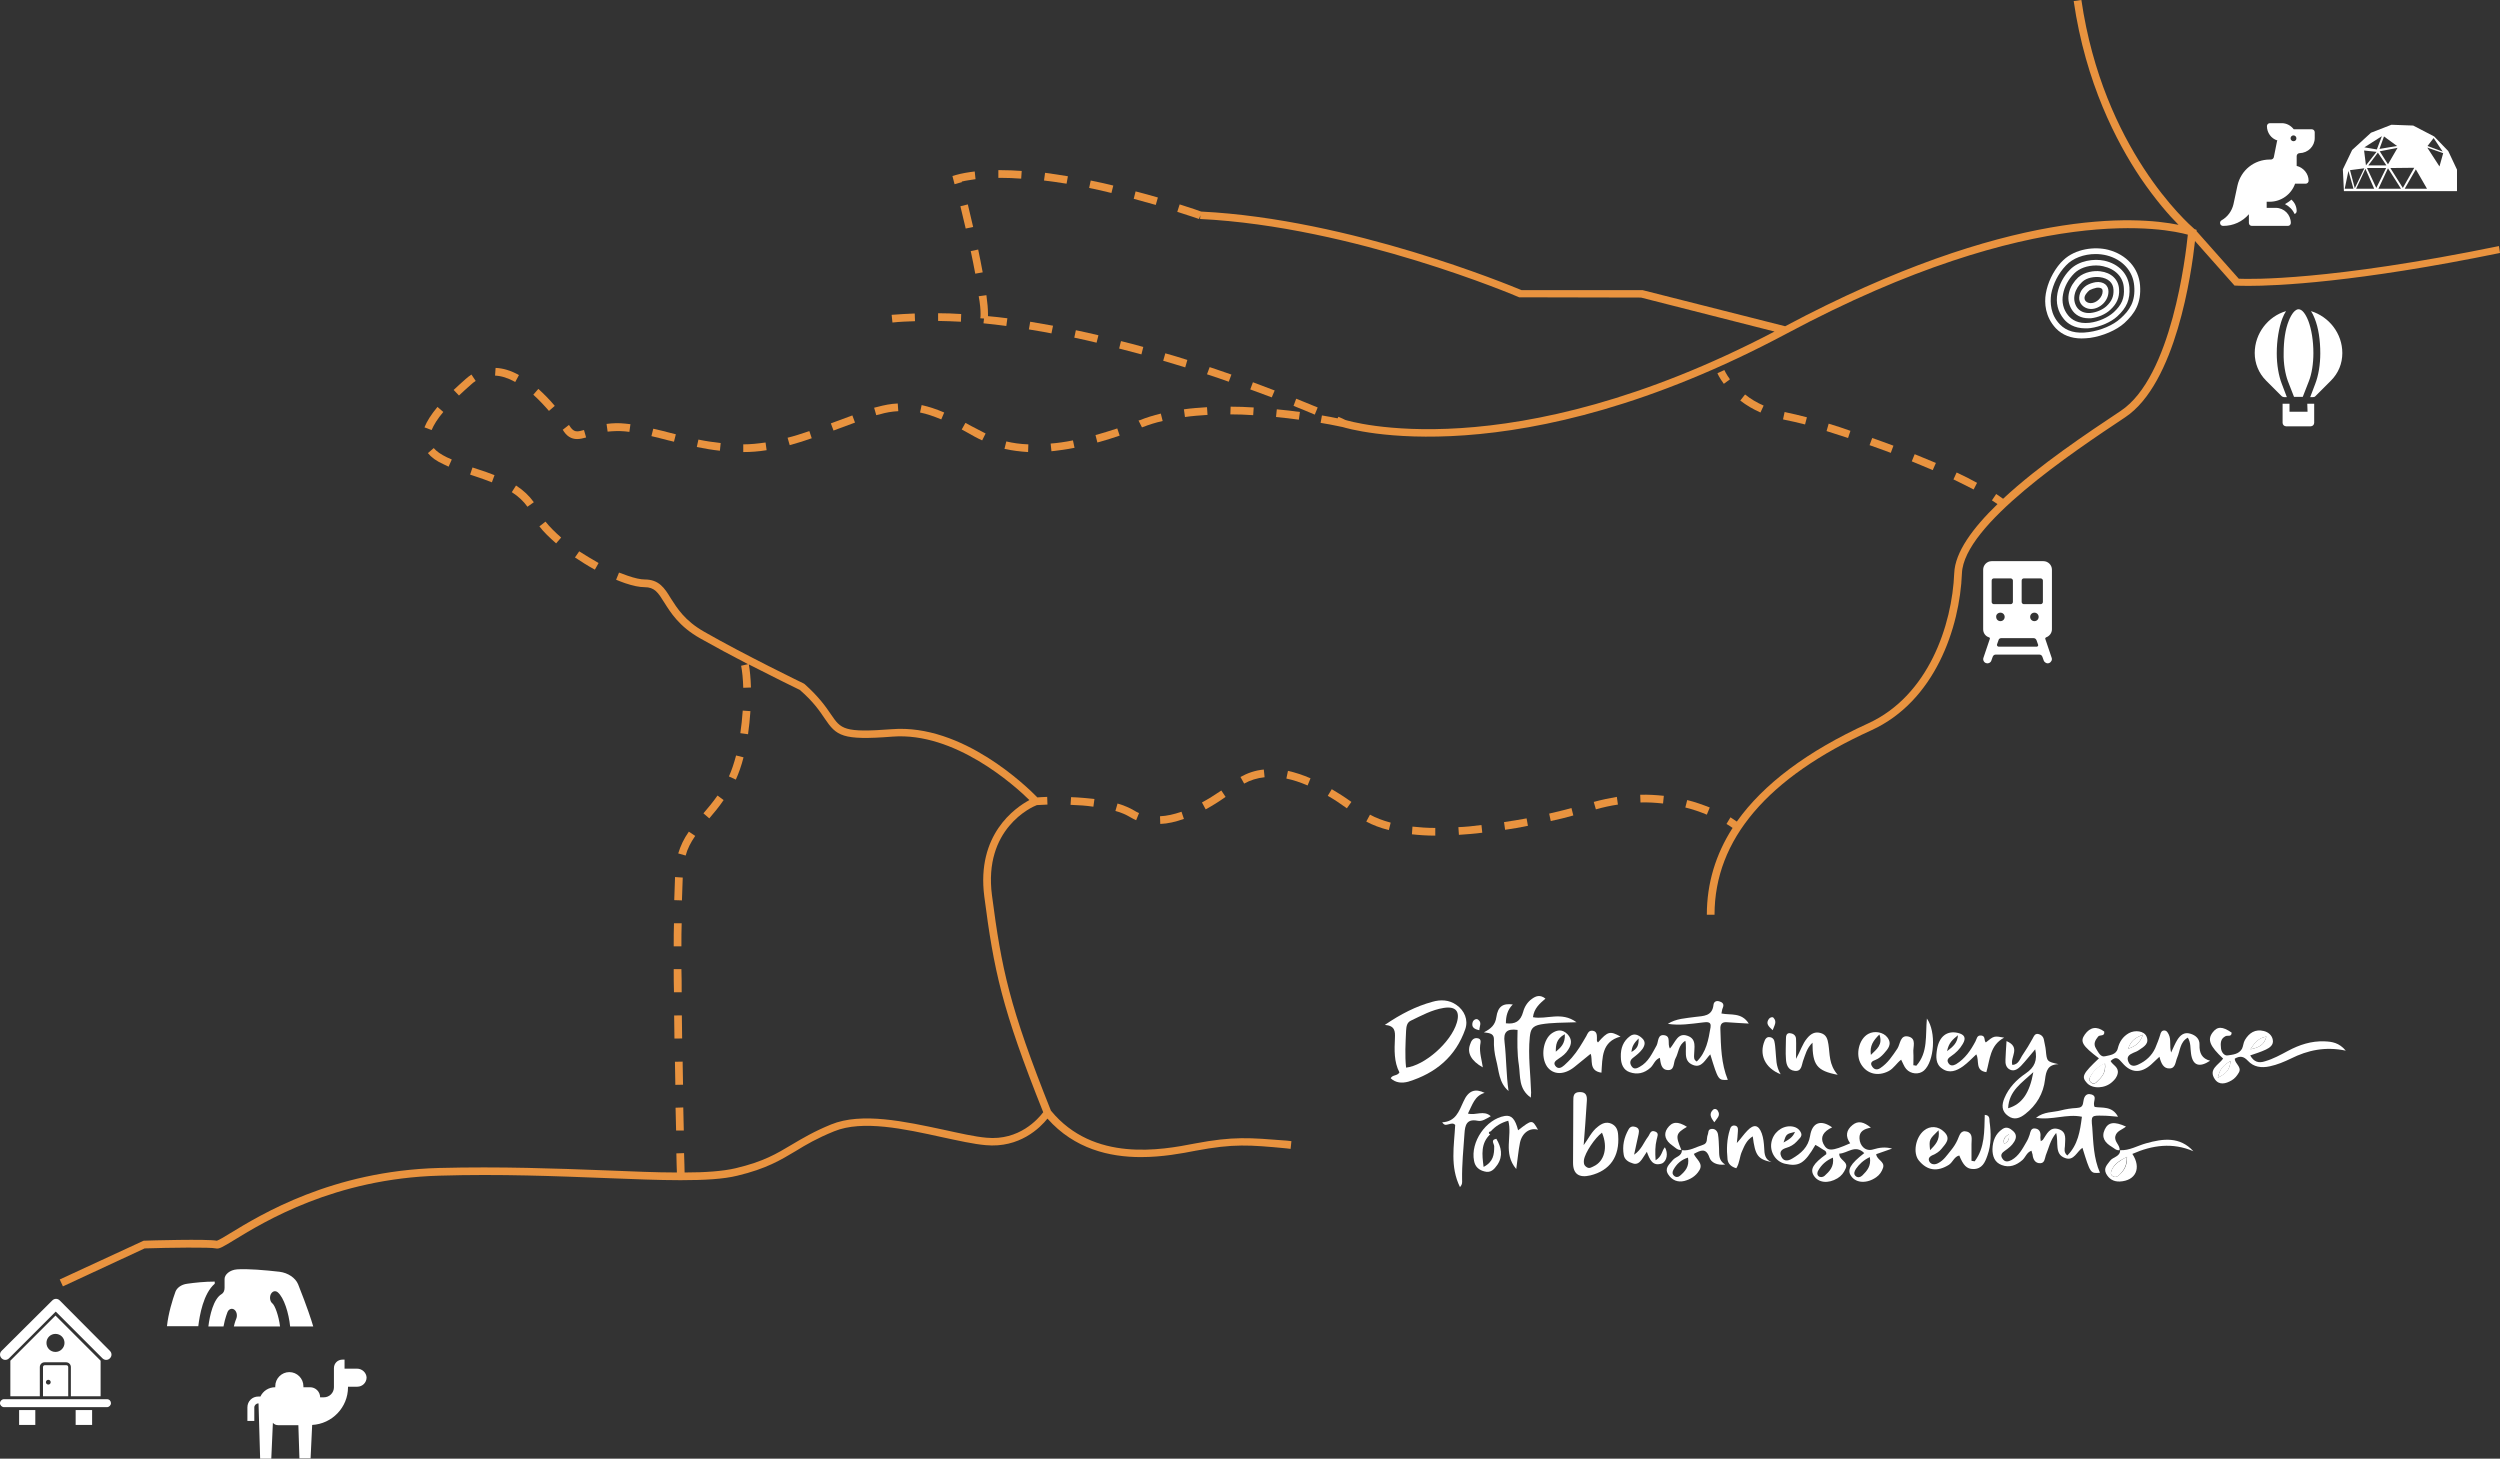 <?xml version="1.0" encoding="utf-8"?>
<!-- Generator: Adobe Illustrator 25.0.0, SVG Export Plug-In . SVG Version: 6.00 Build 0)  -->
<svg version="1.1" id="Calque_1" xmlns="http://www.w3.org/2000/svg" xmlns:xlink="http://www.w3.org/1999/xlink" x="0px" y="0px"
	 viewBox="0 0 941.8 549.5" style="enable-background:new 0 0 941.8 549.5;" xml:space="preserve">
<rect x="0" y="0" width="941.8" height="549.5" fill="#333333" stroke="none"/>
<style type="text/css">
	.st0{fill:#E9933F;}
	.st1{fill:#FFFFFF;}
	.st2{fill:none;}
</style>
<g id="map">
	<g>
		<path class="st0" d="M396.7,122.7c-2.9-0.5-5.7-1-8.6-1.5l-0.5,2.9c2.8,0.5,5.7,0.9,8.5,1.5L396.7,122.7z"/>
		<path class="st0" d="M344.7,121l-0.1-2.9c-3,0.1-5.9,0.3-8.7,0.5l0.3,2.9C338.9,121.2,341.8,121.1,344.7,121z"/>
		<path class="st0" d="M413.8,126.3c-2.8-0.7-5.7-1.3-8.5-1.9l-0.6,2.8c2.8,0.6,5.6,1.2,8.4,1.9L413.8,126.3z"/>
		<path class="st0" d="M362.1,118.3c-2.9-0.2-5.8-0.3-8.7-0.3v2.9c2.8,0,5.7,0.2,8.6,0.3L362.1,118.3z"/>
		<path class="st0" d="M447.3,135.6c-2.7-0.9-5.5-1.7-8.3-2.5l-0.8,2.8c2.8,0.8,5.6,1.7,8.3,2.5L447.3,135.6z"/>
		<path class="st0" d="M480.2,147.1c-2.6-1-5.3-2-8.2-3.1l-1,2.7c2.8,1,5.6,2.1,8.1,3L480.2,147.1z"/>
		<path class="st0" d="M454.7,141c2.8,0.9,5.6,1.9,8.2,2.8l1-2.7c-2.7-0.9-5.4-1.9-8.2-2.8L454.7,141z"/>
		<path class="st0" d="M487.3,152.9c3,1.2,5.7,2.3,8,3.3l1.1-2.7c-2.4-1-5.1-2.1-8.1-3.3L487.3,152.9z"/>
		<path class="st0" d="M430.7,130.7c-2.8-0.8-5.6-1.5-8.4-2.2l-0.7,2.8c2.8,0.7,5.6,1.5,8.4,2.2L430.7,130.7z"/>
		<path class="st0" d="M362.4,68.6l-0.1-0.2c1.6-0.4,3.4-0.6,5.2-0.9l-0.3-2.9c-2.5,0.3-4.9,0.7-7,1.3l-1.4,0.4l0.8,3.1L362.4,68.6z
			"/>
		<path class="st0" d="M367.4,103.1l2.8-0.5c-0.5-2.8-1.1-5.7-1.7-8.6l-2.8,0.6C366.3,97.5,366.9,100.3,367.4,103.1z"/>
		<path class="st0" d="M369.4,118.3c0,0.6,0,1.1-0.1,1.6l1.4,0.1l-0.2,1.8c2.9,0.3,5.7,0.6,8.6,1l0.4-2.9c-2.4-0.3-4.9-0.6-7.3-0.8
			c0-0.3,0-0.5,0-0.8c0-1.8-0.2-4.2-0.6-7.1l-2.9,0.4C369.2,114.3,369.4,116.6,369.4,118.3z"/>
		<path class="st0" d="M366.6,85.5c-0.7-3-1.4-5.9-2-8.5l-2.8,0.7c0.6,2.5,1.3,5.4,2,8.4L366.6,85.5z"/>
		<path class="st0" d="M419.4,69.9c-2.8-0.7-5.6-1.3-8.5-1.9l-0.6,2.8c2.9,0.6,5.7,1.2,8.4,1.9L419.4,69.9z"/>
		<path class="st0" d="M436.2,74.4c-2.6-0.8-5.4-1.5-8.4-2.3l-0.7,2.8c3,0.8,5.8,1.6,8.3,2.3L436.2,74.4z"/>
		<path class="st0" d="M402.3,66.4c-2.9-0.5-5.8-0.9-8.6-1.3l-0.4,2.9c2.8,0.3,5.7,0.8,8.5,1.2L402.3,66.4z"/>
		<path class="st0" d="M377.1,67c2.4,0,5,0.1,7.6,0.3l0.2-2.9c-2.7-0.2-5.3-0.3-7.8-0.3h-1V67H377.1z"/>
		<path class="st0" d="M253.8,356.5h2.9c0-3,0-5.9,0.1-8.7h-2.9C253.8,350.5,253.8,353.4,253.8,356.5z"/>
		<polygon class="st0" points="257.6,425.9 257.4,417.2 254.5,417.3 254.7,425.9 		"/>
		<path class="st0" d="M254,339.1l2.9,0.1c0.1-3.3,0.2-6.2,0.3-8.6l-2.9-0.2C254.2,332.8,254.1,335.8,254,339.1z"/>
		<path class="st0" d="M261.9,314.9l-2.4-1.6c-1.9,2.7-3.1,5.3-4,8.2l2.8,0.8C259,319.7,260.2,317.4,261.9,314.9z"/>
		
			<rect x="254" y="382.5" transform="matrix(1 -1.270025e-02 1.270025e-02 1 -4.892 3.275)" class="st0" width="2.9" height="8.7"/>
		
			<rect x="254.3" y="399.9" transform="matrix(1 -1.719918e-02 1.719918e-02 1 -6.916 4.459)" class="st0" width="2.9" height="8.7"/>
		<path class="st0" d="M253.8,365.1c0,2.8,0,5.8,0.1,8.7h2.9c0-2.9,0-5.8-0.1-8.7H253.8z"/>
		<path class="st0" d="M270.3,299.7c-1.8,2.6-3.7,4.8-5.3,6.7l2.2,1.9c1.6-1.9,3.6-4.2,5.4-6.9L270.3,299.7z"/>
		<path class="st0" d="M282.7,267.9l-2.9-0.2c-0.2,2.9-0.5,5.8-0.9,8.5l2.9,0.4C282.2,273.8,282.5,270.9,282.7,267.9z"/>
		<path class="st0" d="M274.6,292.5l2.6,1.2c1.1-2.4,2.1-5.2,2.9-8.4l-2.8-0.7C276.5,287.6,275.6,290.3,274.6,292.5z"/>
		<path class="st0" d="M315.6,161.6c2.2-0.8,4.3-1.6,6.5-2.4l-1-2.7c-2.2,0.8-4.4,1.6-6.5,2.4l-1.6,0.6l1,2.7L315.6,161.6z"/>
		<path class="st0" d="M331.4,156.1c2.3-0.7,4.7-1.1,7-1.2l-0.2-2.9c-2.6,0.1-5.1,0.6-7.7,1.3l-1.2,0.3l0.8,2.8L331.4,156.1z"/>
		<path class="st0" d="M271.5,166.9c-2.7-0.3-5.5-0.7-8.4-1.3l-0.6,2.8c3,0.6,5.9,1.1,8.7,1.4L271.5,166.9z"/>
		<path class="st0" d="M253.9,166.4l0.7-2.8l-2-0.5c-2.2-0.6-4.3-1.1-6.5-1.6l-0.7,2.8c2.1,0.5,4.2,1,6.4,1.6L253.9,166.4z"/>
		<path class="st0" d="M280,170.3c2.9,0,5.7-0.2,8.8-0.7l-0.4-2.9c-2.9,0.4-5.6,0.7-8.4,0.7l0,0V170.3L280,170.3z"/>
		<path class="st0" d="M355.7,155.4c-3-1.3-5.8-2.2-8.5-2.8l-0.6,2.8c2.5,0.5,5.1,1.4,8,2.6L355.7,155.4z"/>
		<path class="st0" d="M396.1,170c2.8-0.3,5.7-0.7,8.7-1.3l-0.6-2.8c-2.9,0.6-5.8,1-8.4,1.2L396.1,170z"/>
		<path class="st0" d="M446.4,157.1c2.7-0.4,5.6-0.6,8.5-0.8l-0.2-2.9c-3,0.2-6,0.4-8.7,0.8L446.4,157.1z"/>
		<path class="st0" d="M370,165.9l1.3-2.6c-1.7-0.9-3.5-1.8-5.4-2.8l-2.2-1.2l-1.4,2.5l2.2,1.2C366.4,164.1,368.2,165.1,370,165.9z"
			/>
		<path class="st0" d="M463.5,156.1c2.8,0,5.7,0.1,8.6,0.3l0.2-2.9c-3-0.2-5.9-0.3-8.7-0.3L463.5,156.1z"/>
		<path class="st0" d="M428.9,158.4l1.3,2.6l0.3-0.1c2.3-0.9,4.8-1.7,7.5-2.3l-0.7-2.8c-2.8,0.7-5.5,1.5-7.9,2.5L428.9,158.4z"/>
		<path class="st0" d="M378.4,169.1c2.7,0.6,5.7,1,8.9,1.2l0.1-2.9c-3-0.1-5.8-0.5-8.3-1.1L378.4,169.1z"/>
		<path class="st0" d="M235.4,162.5c0.6,0.1,1.2,0.1,1.7,0.2l0.4-2.9c-0.6-0.1-1.2-0.1-1.8-0.2c-2.6-0.3-4.9-0.2-7.2,0.1l0.4,2.9
			C231,162.4,233.1,162.3,235.4,162.5z"/>
		<path class="st0" d="M413.4,166.7c2.7-0.7,5.5-1.6,8.4-2.6l-0.9-2.7c-2.8,0.9-5.6,1.8-8.2,2.5L413.4,166.7z"/>
		<path class="st0" d="M305.8,165.1l-0.9-2.7c-3,1-5.7,1.9-8.2,2.5l0.8,2.8C300,167,302.7,166.2,305.8,165.1z"/>
		<path class="st0" d="M163.4,168.8l-2.2,1.9c1.3,1.6,3.2,3,5.9,4.2c0.6,0.3,1.3,0.6,1.9,0.9l1.2-2.7c-0.6-0.3-1.2-0.5-1.8-0.8
			C166.1,171.2,164.4,170,163.4,168.8z"/>
		<path class="st0" d="M217.4,165.4c1.2,0,2.3-0.3,3.4-0.6L220,162c-1.2,0.3-1.9,0.5-2.5,0.5c-0.8,0-1.8-0.2-3-2.2l-0.2-0.2
			l-2.3,1.8C213.4,164.3,215.2,165.4,217.4,165.4z"/>
		<path class="st0" d="M177.1,178.8l2.1,0.7c2.1,0.7,4.1,1.4,6.1,2.2l1-2.7c-2-0.8-4-1.5-6.2-2.2l-2.1-0.7L177.1,178.8z"/>
		<path class="st0" d="M489.7,155.2c-2.7-0.4-5.6-0.7-8.7-1l-0.3,2.9c3,0.3,5.9,0.6,8.6,1L489.7,155.2z"/>
		<path class="st0" d="M167,155.2l-2.2-1.9c-2.4,2.9-4,5.4-4.9,7.7l2.7,1C163.4,160.1,164.8,157.8,167,155.2z"/>
		<path class="st0" d="M177.3,145c0.6-0.6,1.3-1.1,1.9-1.5l-1.6-2.4c-0.8,0.5-1.5,1.1-2.2,1.7c-1.6,1.4-3.1,2.8-4.5,4.1l2,2.1
			C174.3,147.7,175.7,146.4,177.3,145z"/>
		<path class="st0" d="M216.6,210c2.4,1.6,4.9,3.2,7.5,4.6l1.4-2.5c-2.5-1.4-4.9-2.9-7.3-4.4L216.6,210z"/>
		<path class="st0" d="M205.5,196.5l-2.3,1.8c1.6,2.1,3.8,4.2,6.3,6.4l1.9-2.2C209,200.4,207,198.4,205.5,196.5z"/>
		<path class="st0" d="M192.8,185.4c2.5,1.6,4.4,3.4,5.9,5.5l2.4-1.7c-1.7-2.4-3.9-4.5-6.7-6.3L192.8,185.4z"/>
		<path class="st0" d="M206.8,154.8l2.2-1.9c-2-2.4-4.1-4.5-6.2-6.4l-1.9,2.2C202.9,150.5,204.8,152.5,206.8,154.8z"/>
		<path class="st0" d="M195.5,141.3c-3-1.7-6-2.6-8.8-2.7l-0.2,2.9c2.4,0.1,4.9,0.9,7.6,2.4L195.5,141.3z"/>
		<path class="st0" d="M664.4,152.8c-2.5-1.1-4.9-2.5-7-4.2l-1.8,2.3c2.3,1.8,4.9,3.3,7.6,4.5L664.4,152.8z"/>
		<path class="st0" d="M744.8,181.9c-2.3-1.3-4.9-2.6-7.7-3.9l-1.2,2.6c2.7,1.3,5.3,2.6,7.6,3.8L744.8,181.9z"/>
		<path class="st0" d="M705.3,165l-1,2.7c2.6,0.9,5.3,1.9,8,2.9l1-2.7C710.6,166.9,707.9,165.9,705.3,165z"/>
		<path class="st0" d="M688.9,159.6l-0.8,2.8c2.6,0.8,5.3,1.7,8.1,2.6l0.9-2.7C694.3,161.3,691.6,160.4,688.9,159.6z"/>
		<path class="st0" d="M721.3,171.1l-1.1,2.7c2.7,1.1,5.3,2.2,7.9,3.3l1.2-2.7C726.7,173.3,724,172.2,721.3,171.1z"/>
		<path class="st0" d="M680.7,157.2c-2.9-0.8-5.4-1.3-7.6-1.8l-0.8-0.2l-0.6,2.8l0.9,0.2c2.1,0.4,4.6,1,7.4,1.7L680.7,157.2z"/>
		<path class="st0" d="M649.6,139.4l-2.6,1.2c0,0.1,0.7,1.7,2.4,4l2.3-1.7C650.2,140.8,649.6,139.4,649.6,139.4z"/>
		<path class="st0" d="M450,430.8c-12.3,2.4-38,7.2-54.1-12.4c-15.7-39.3-18.6-53.5-22.2-81.1c-3.3-25.1,15-33.3,16.9-34
			c0.5,0,1.9-0.1,4-0.2l-0.1-2.9c-1.7,0.1-3,0.1-3.7,0.2c-3.8-3.9-28.2-27.8-54.8-25.7c-18.2,1.4-19.2-0.1-22.9-5.5
			c-1.9-2.8-4.5-6.6-10-11.5l-0.3-0.2c-0.2-0.1-22.5-10.9-37.5-19.5c-7.4-4.2-10.2-8.9-12.6-12.6c-2.3-3.8-4.4-7.1-9.8-7.1
			c-1.6,0-3.8-0.5-6.4-1.4l0,0c-1-0.4-2.1-0.8-3.3-1.2l-1.1,2.7c1.2,0.5,2.3,0.9,3.4,1.3l0.5-1.4l-0.5,1.4c3,1,5.4,1.5,7.3,1.5
			c3.8,0,5.1,2,7.4,5.7c2.4,3.8,5.6,9.1,13.6,13.6c5.5,3.1,12,6.6,18,9.7l-2.6,0.6c0.4,2,0.7,4.9,0.8,8.3l2.9-0.1
			c-0.1-3.5-0.4-6.5-0.8-8.7c9.6,4.9,17.9,9,19.2,9.6c5.2,4.5,7.5,8,9.4,10.8c4.4,6.5,6.5,8.3,25.5,6.8
			c23.5-1.8,45.9,18.3,51.6,23.9c-5.4,2.9-20,13-17,36.3c3.6,27.7,6.5,42,22.2,81.3c-1.8,2.4-9,10.8-21.4,9.6
			c-4.5-0.4-10.1-1.7-16.1-3c-14.5-3.1-30.9-6.7-42.4-2c-6.6,2.7-10.9,5.3-14.8,7.6c-5.7,3.4-10.6,6.4-21.2,8.9
			c-4.7,1.1-11.3,1.6-19.2,1.6c0-1.4-0.1-3.9-0.2-7.3l-2.9,0.1c0.1,3.5,0.1,5.7,0.2,7.2c-7.8,0-16.8-0.4-26.8-0.8
			c-18.6-0.7-39.6-1.5-62.9-0.9c-40.2,1.1-67.1,17.6-78.6,24.6c-2.1,1.3-4.3,2.6-5,2.8c-3.7-0.7-25.2-0.1-27.6,0L22.5,482l1.2,2.6
			l30.8-14.3c9.5-0.3,24.8-0.5,26.8,0c1.2,0.3,2.4-0.4,7-3.2c11.3-6.9,37.8-23.1,77.2-24.2c23.1-0.7,44.1,0.2,62.7,0.9
			c10.5,0.4,19.9,0.8,28,0.8c0.1,0,0.2,0,0.3,0l0,0c8.8,0,16.1-0.4,21.3-1.7c10.9-2.6,16.3-5.9,22-9.3c3.9-2.4,8-4.8,14.4-7.4
			c10.7-4.4,26.6-0.9,40.7,2.2c6.1,1.3,11.8,2.6,16.4,3c12.8,1.2,20.6-6.6,23.3-10c10.2,11.5,23.5,14.5,35.2,14.5
			c8.1,0,15.5-1.4,20.6-2.4c14.4-2.7,20.2-2.2,34.1-0.9l1.7,0.2l0.3-2.9l-1.7-0.2C470.6,428.6,464.8,428,450,430.8z"/>
		<path class="st0" d="M454.2,304.9c2.4-1.3,5-2.9,7.5-4.7l-1.6-2.4c-2.5,1.7-4.9,3.2-7.3,4.5L454.2,304.9z"/>
		<path class="st0" d="M468.7,295.2c2.3-1.3,4.9-2.1,7.7-2.4l-0.3-2.9c-3.2,0.3-6.1,1.3-8.8,2.8L468.7,295.2z"/>
		<path class="st0" d="M484.6,293.3c2.5,0.5,5.2,1.4,8,2.6l1.1-2.7c-3-1.3-5.8-2.2-8.5-2.8L484.6,293.3z"/>
		<path class="st0" d="M421,302.7l-0.8,2.8c2.2,0.6,4,1.4,5.5,2.3c0.8,0.5,1.5,0.8,2.3,1.2l1.1-2.7c-0.7-0.3-1.3-0.6-1.9-1
			C425.5,304.3,423.4,303.4,421,302.7z"/>
		<path class="st0" d="M437.1,310.4c2.8-0.1,5.8-0.8,8.9-1.9l-0.9-2.7c-2.9,1-5.6,1.6-8.1,1.7L437.1,310.4z"/>
		<path class="st0" d="M500.2,299.8c2.3,1.3,4.7,2.9,7.2,4.7l1.7-2.4c-2.5-1.8-5-3.4-7.4-4.8L500.2,299.8z"/>
		<path class="st0" d="M549.4,311.6l0.2,2.9c2.8-0.2,5.8-0.4,8.8-0.8l-0.3-2.9C555.1,311.2,552.2,311.5,549.4,311.6z"/>
		<path class="st0" d="M583.6,306.5l0.6,2.8c2.9-0.6,5.7-1.3,8.5-2.1l-0.7-2.8C589.3,305.2,586.4,305.8,583.6,306.5z"/>
		<path class="st0" d="M531.9,314.3c2.7,0.3,5.7,0.5,8.8,0.5v-2.9c-3,0-5.9-0.2-8.6-0.5L531.9,314.3z"/>
		<path class="st0" d="M403.3,303.2c3.1,0.1,5.9,0.3,8.6,0.7l0.4-2.9c-2.7-0.3-5.7-0.6-8.8-0.7L403.3,303.2z"/>
		<path class="st0" d="M514.7,309.5c2.4,1.3,5.3,2.4,8.5,3.2l0.7-2.8c-3-0.8-5.6-1.8-7.8-3L514.7,309.5z"/>
		<path class="st0" d="M566.6,309.7l0.4,2.9c2.9-0.4,5.7-0.9,8.6-1.5l-0.5-2.8C572.3,308.8,569.4,309.3,566.6,309.7z"/>
		<path class="st0" d="M635.6,301.4l-0.7,2.8c2.8,0.7,5.5,1.6,8.1,2.7l1.1-2.7C641.3,303.1,638.5,302.1,635.6,301.4z"/>
		<path class="st0" d="M618,302.3c2.9-0.1,5.7,0.1,8.5,0.4l0.3-2.9c-2.9-0.3-5.9-0.5-8.9-0.4L618,302.3z"/>
		<path class="st0" d="M600.4,302.1l0.8,2.8c2.8-0.8,5.6-1.4,8.3-1.8l-0.4-2.9C606.2,300.7,603.3,301.3,600.4,302.1z"/>
		<path class="st0" d="M941.4,92.7c-63.8,13.1-93.6,12.5-98,12.3l-15.9-17.9v-0.5l-0.8-0.3C824.2,84.1,792.3,56,784.1,0l-2.9,0.4
			c4.5,30.9,16.2,53.2,25.1,66.5c5.7,8.4,10.9,14.3,14.4,17.8c-15.7-3.2-63.6-6.8-148.2,38.2l-53.7-13.6h-45.6
			c-4.6-1.9-64.6-26.8-120.7-29.6c-0.7-0.3-3.7-1.3-8.1-2.7l-0.9,2.8c5.1,1.6,8.2,2.7,8.2,2.7l0.5-1.4l-0.1,1.4
			c57.6,2.8,119.6,29.2,120.2,29.5l45.9,0.1l50.3,12.8c-100.2,52.4-161.1,33.5-161.7,33.3l0,0c-0.6-0.3-1.4-0.7-2.6-1.2l-0.3,0.6
			c-1.5-0.3-3.4-0.7-5.9-1.1l-0.5,2.8c5,0.8,8.1,1.6,8.4,1.6c1.9,0.6,64.9,19.4,167.3-35.3c94-50.2,143.4-39.3,151-37.2
			c-0.8,7.8-6.1,53.7-25.3,66.4c-12.3,8.2-30.7,20.4-44.3,33.1c-0.8-0.6-1.7-1.2-2.6-1.8l-1.6,2.4c0.7,0.5,1.4,0.9,2.1,1.4
			c-9.3,9-16,18.1-16.3,26c-0.8,19.6-9.7,46.2-32.4,56.6c-23,10.5-39.5,22.9-49.5,37c-0.6-0.4-1.4-0.9-2.4-1.6l-1.5,2.5
			c1,0.6,1.8,1.1,2.3,1.5c-6.4,10-9.7,20.9-9.7,32.7h2.9c0-28.3,19.9-51.7,59.1-69.5c23.9-10.9,33.3-38.6,34.1-59.1
			c0.7-18.3,41.8-45.7,61.5-58.8c19.1-12.7,25-54.3,26.3-66.4l14.9,16.8h0.6c0.1,0,1.6,0.1,4.6,0.1c10.7,0,40.7-1.3,94.8-12.4
			L941.4,92.7z M506.6,159.6L506.6,159.6L506.6,159.6L506.6,159.6z"/>
	</g>
</g>
<g id="train" class="icon-link video-link" video-id="15">
	<path id="path908" class="st1" d="M750.3,211.4c-1.8,0-3.2,1.5-3.2,3.2v22.5c0,1.4,0.9,2.6,2.2,3c0.3,0.1,0.4,0.3,0.3,0.6l-2.4,7.1
		c-0.3,0.8,0.2,1.8,1,2c0.8,0.3,1.8-0.2,2-1l0.5-1.4c0.2-0.5,0.6-0.8,1.1-0.8h16.5c0.5,0,0.9,0.3,1.1,0.8l0.5,1.4
		c0.3,0.8,1.2,1.3,2,1s1.3-1.2,1-2l-2.4-7.1c-0.1-0.3,0.1-0.5,0.3-0.6c1.2-0.4,2.2-1.6,2.2-3v-22.5c0-1.8-1.5-3.2-3.2-3.2H750.3
		L750.3,211.4z M751.1,217.9h6.4c0.4,0,0.8,0.4,0.8,0.8v8.1c0,0.4-0.4,0.8-0.8,0.8h-6.4c-0.4,0-0.8-0.4-0.8-0.8v-8.1
		C750.3,218.2,750.7,217.9,751.1,217.9L751.1,217.9z M762.4,217.9h6.4c0.4,0,0.8,0.4,0.8,0.8v8.1c0,0.4-0.4,0.8-0.8,0.8h-6.4
		c-0.4,0-0.8-0.4-0.8-0.8v-8.1C761.6,218.2,762,217.9,762.4,217.9L762.4,217.9z M753.6,230.8c0.9,0,1.6,0.7,1.6,1.6
		c0,0.9-0.7,1.6-1.6,1.6s-1.6-0.7-1.6-1.6C751.9,231.5,752.7,230.8,753.6,230.8z M766.4,230.8c0.9,0,1.6,0.7,1.6,1.6
		c0,0.9-0.7,1.6-1.6,1.6s-1.6-0.7-1.6-1.6S765.5,230.8,766.4,230.8L766.4,230.8z M753.9,240.4h12.2c0.5,0,0.9,0.3,1.1,0.8l0.6,1.7
		c0.1,0.3-0.1,0.6-0.4,0.7c-0.1,0-0.1,0-0.2,0h-14.3c-0.3,0-0.6-0.3-0.6-0.6c0-0.1,0-0.1,0-0.2l0.6-1.7
		C753,240.7,753.4,240.4,753.9,240.4L753.9,240.4z"/>
	<rect x="744.8" y="209.5" class="st2" width="34.4" height="40.4"/>
</g>
<g id="baloon" class="icon-link video-link" video-id="18">
	<path class="st1" d="M861.9,143.6l2.3,5.9h3.3l2.3-5.9c1.1-2.8,1.7-6.6,1.7-10.6c0-4.6-0.7-8.9-1.9-12.1c-1.1-2.8-2.4-4.4-3.7-4.4
		c-1.2,0-2.6,1.6-3.7,4.4c-1.3,3.2-1.9,7.5-1.9,12.1C860.2,137,860.9,140.9,861.9,143.6z"/>
	<path class="st1" d="M870.6,117.2c0.5,0.8,1,1.7,1.4,2.8c1.4,3.5,2.1,8.1,2.1,13.1c0,4.3-0.7,8.4-1.9,11.5l-1.9,5h1.1
		c0.3,0,0.7-0.1,0.9-0.4l5.8-5.8c2.8-2.8,4.3-6.4,4.3-10.4C882.4,125.6,877.4,119.3,870.6,117.2z"/>
	<path class="st1" d="M861.5,149.6l-1.9-5c-1.2-3.1-1.9-7.2-1.9-11.5c0-4.9,0.8-9.6,2.1-13.1c0.4-1.1,0.9-2,1.4-2.8
		c-6.8,2-11.8,8.4-11.8,15.8c0,3.9,1.5,7.6,4.3,10.4l5.8,5.8c0.2,0.2,0.6,0.4,0.9,0.4L861.5,149.6L861.5,149.6z"/>
	<path class="st1" d="M869.3,155.1h-6.8v-3h-2.3c-0.1,0-0.2,0-0.3,0v7.2c0,0.7,0.6,1.3,1.3,1.3h9.3c0.7,0,1.3-0.6,1.3-1.3v-7.2h-2.6
		L869.3,155.1L869.3,155.1z"/>
	<rect x="843.3" y="117.2" class="st2" width="40" height="49.5"/>
</g>
<g id="art" class="icon-link video-link" video-id="19">
	<g>
		<path class="st1" d="M783.3,112.8c0.3,2.3,2.5,3.6,4.4,3.6h0.1c1.6,0,3.3-0.8,4.5-2c1.3-1.3,2-2.9,2-4.6c0-1.1-0.4-2-1.2-2.7
			c-0.9-0.7-2.2-1-3.6-0.8c-1.2,0.2-2.4,0.6-3.4,1.2c-0.8,0.5-1.6,1.3-2.1,2.1C783.4,110.7,783.2,111.8,783.3,112.8z M789.8,108.4
			c0.8-0.1,1.5,0,1.9,0.3c0.3,0.2,0.4,0.6,0.4,1.1c0,1-0.5,2.1-1.4,3s-2,1.4-3.1,1.4l0,0c-1,0-2.2-0.6-2.3-1.7
			c-0.1-0.5,0.1-1.1,0.5-1.7s0.9-1.1,1.4-1.5l0,0C788,108.9,788.9,108.6,789.8,108.4z"/>
		<path class="st1" d="M798.3,109c-0.2-3.7-2.9-6.3-7.1-6.8c-2.3-0.3-5.9,0.2-8.3,2.3c-1.6,1.5-2.9,3.5-3.4,5.5
			c-0.6,2.3-0.3,4.5,0.9,6.5c1.3,2.2,3.6,3.4,6.4,3.4c0.3,0,0.6,0,0.9,0c2.7-0.3,5.5-1.5,7.3-3.2C797.4,114.5,798.5,112.1,798.3,109
			z M784.4,106.2c1.8-1.7,4.7-2,6.6-1.8c3.2,0.4,5.1,2.1,5.2,4.8c0.1,2.4-0.6,4.2-2.6,6.1c-1.5,1.4-3.9,2.4-6.1,2.6
			c-2.3,0.2-4.2-0.7-5.2-2.3c-0.9-1.5-1.1-3.2-0.7-4.8C782,109,783.1,107.4,784.4,106.2L784.4,106.2z"/>
		<polygon class="st1" points="782.1,104.6 782.1,103.1 782.1,103.1 		"/>
		<path class="st1" d="M785.6,123.7c0.6,0,1.3,0,1.9-0.1c3.7-0.5,7.7-2.2,10.1-4.4c3.6-3.3,4.9-6.4,4.6-10.9
			c-0.4-5.1-4-8.9-9.5-10.1c-3.8-0.8-9.5-0.1-12.9,3.4c-2.4,2.4-4.1,5.7-4.7,8.8c-0.7,3.7,0.1,7,2.4,9.8
			C778.8,121.8,781.3,123.7,785.6,123.7z M779.1,118.8c-1.8-2.2-2.5-5-1.9-8c0.5-2.8,2-5.6,4.2-7.8c1.9-1.9,4.9-3,8.3-3
			c0.9,0,1.8,0.1,2.6,0.3c4.6,1,7.6,4.1,7.8,8.2c0.3,3.8-0.8,6.4-3.9,9.2c-2.1,1.9-5.6,3.5-9,3.9
			C782.8,122.1,780.4,120.4,779.1,118.8z"/>
		<path class="st1" d="M806.2,107.5c-0.5-6.5-5.1-11.6-12-13.4c-5.1-1.3-12.4-0.4-16.9,3.9l0,0l-0.5,0.5l0,0l-0.5,0.5l0,0
			c-2.9,3.3-4.9,7.5-5.6,11.6c-0.6,3.5-0.3,8.7,3.8,13.1c2.4,2.5,5.7,3.8,9.7,3.8c1,0,2-0.1,3.1-0.2c4.9-0.7,10-2.9,13-5.6
			C804.2,118.1,806.7,114.3,806.2,107.5z M778.3,100c2.5-2.7,6.7-4.3,11.2-4.3c1.4,0,2.9,0.2,4.1,0.5c6,1.5,10,6,10.4,11.5
			c0.5,5.9-1.7,9.2-5.2,12.3c-2.7,2.5-7.4,4.5-11.9,5.1c-4.8,0.7-8.4-0.3-10.9-2.9c-3.6-3.7-3.7-8.2-3.3-11.3
			C773.4,107,775.4,103,778.3,100z"/>
	</g>
	<rect x="772.5" y="93.6" class="st2" width="32.9" height="34.9"/>
</g>
<g id="kangaroo" class="icon-link video-link" video-id="16">
	<g>
		<path class="st1" d="M870.9,48.7h-6.8c-1.1-1.4-2.7-2.3-4.5-2.3h-4.5c-0.6,0-1.1,0.5-1.1,1.1c0,2.5,1.6,4.7,3.9,5.4
			c0,0.1,0,0.2-0.1,0.3l-1.2,6c-0.1,0.5-0.6,0.9-1.1,0.9h-0.4c-5.9,0-10.9,4-12.2,9.8l-1.5,7c-0.6,2.6-2.2,4.8-4.5,6.1
			c-0.4,0.2-0.7,0.8-0.5,1.3c0.1,0.5,0.6,0.8,1.1,0.8c3.8,0,7.3-1.6,9.7-4.4V84c0,0.6,0.5,1.1,1.1,1.1h13.6c0.6,0,1.1-0.5,1.1-1.1
			c0-3.1-2.5-5.7-5.7-5.7h-3.4V76h1.1c4.4,0,8.2-2.8,9.6-6.8h4c0.6,0,1.1-0.5,1.1-1.1c0-2.7-2-5-4.5-5.6v-3.7c0-0.6,0.5-1.1,1.1-1.1
			c3.2-0.1,5.7-2.6,5.7-5.7v-2.2C872,49.2,871.5,48.7,870.9,48.7z M864,53.2c-0.6,0-1.1-0.5-1.1-1.1s0.5-1.1,1.1-1.1
			s1.1,0.5,1.1,1.1S864.7,53.2,864,53.2z"/>
		<path class="st1" d="M863.2,75.2c-0.7,0.7-1.6,1.2-2.4,1.7c1.6,0.8,2.9,2.1,3.6,3.7c0.5-0.1,0.8-0.6,0.8-1.1
			C865.2,77.8,864.4,76.2,863.2,75.2z"/>
	</g>
	<rect x="833.4" y="44.1" class="st2" width="38.6" height="49.5"/>
</g>
<g id="dome"  class="icon-link video-link" video-id="13">
	<path class="st1" d="M922.3,56.9l-5.3-5.5l-7.9-4.1l-8.2-0.3l-7.7,3l-7.1,6.5l-3.5,7.3L883,72h42.6v-8.1L922.3,56.9z M916.8,52
		l3.4,5.1l-5.7-2.1L916.8,52z M896.5,57l6.7-1.3l-3.6,6.2L896.5,57z M899,62.3h-6.8l3.6-4.8L899,62.3z M903,55l-6.6,1.1l1.7-4.7
		L903,55z M897.3,51.3l-1.9,5l-4.7-0.8L897.3,51.3z M895.3,57.2l-4,5.1l-0.7-5.6L895.3,57.2z M883.3,71.1l1.4-6.7l1.9,6.7H883.3z
		 M885.3,64.1l5.4-0.7l-3.6,7.5L885.3,64.1z M887.6,71.1l3.5-7.5l3.3,7.5H887.6z M891.7,63.3h7.2l-3.7,7.5L891.7,63.3z M896,71.1
		l3.6-7.7l4.9,7.7H896z M900.5,63.3l9-0.1l-4.3,7.6L900.5,63.3z M905.9,71.1l4.2-7.3l4.2,7.3H905.9z M919,62.7l-4.6-7.1l6,2.1
		L919,62.7z"/>
	<rect x="880.4" y="44.1" class="st2" width="45.2" height="32.9"/>
</g>
<g id="camel" class="icon-link video-link" video-id="20">
	<g>
		<g>
			<path class="st1" d="M134.5,515.6h-4.7v-3.4H129c-1.8,0-3.2,1.4-3.2,3.2v7.2l0,0c0,2.1-1.7,3.8-3.8,3.8h-1.4
				c0-2.1-1.7-3.8-3.8-3.8h-2.5v-0.4c0-2.9-2.4-5.3-5.3-5.3s-5.3,2.4-5.3,5.3v0.4c-2.5,0-4.6,1.4-5.6,3.5h-0.8
				c-2.3,0-4.1,1.8-4.1,4.1v5.1h2.6v-5.1c0-0.8,0.7-1.5,1.5-1.5h0.1c0,0.1,0,0.1,0,0.2l0.6,20.6h4.2l0.6-13.5
				c0.5,0.6,1.2,0.9,2.1,0.9h7.5l0.4,12.5h4.2l0.6-12.6c7.5-0.4,13.5-6.6,13.5-14.2v-0.2h3.5c1.9,0,3.5-1.5,3.5-3.5
				C138,517.1,136.4,515.6,134.5,515.6z"/>
		</g>
	</g>
	<rect x="93.2" y="508.3" class="st2" width="44.9" height="41.2"/>
</g>
<g id="uluru" class="icon-link video-link" video-id="14">
	<g>
		<path class="st1" d="M74.7,499.6c0.5-4.1,1.9-12.3,6.2-16v-0.8c-3.7,0-7.5,0.4-10.3,0.8c-2.5,0.3-4,1.7-4.5,3
			c-1.1,3-2.7,8.2-3.2,13H74.7L74.7,499.6z"/>
		<path class="st1" d="M84.6,481.8v3.4c0,1-0.4,1.9-1.1,2.3c-3.1,1.8-4.5,8.1-5,12.2h5.7c0.6-3.3,1.5-5.3,1.5-5.4
			c0.5-1.2,1.7-1.6,2.6-0.9s1.2,2.2,0.7,3.4c0,0-0.5,1.1-0.9,2.9h17.4c-0.5-4-1.9-7.9-2.9-8.7c-0.9-0.7-1.1-2.3-0.6-3.4
			c0.6-1.2,1.7-1.5,2.6-0.8c2.4,2,4.2,7.9,4.7,12.9h8.7c-0.7-2.4-2.2-7.1-5.7-15.9c-1-2.4-3.8-4.3-7-4.7c-5.2-0.6-12.2-1.2-16-0.9
			C86.5,478.4,84.6,480.2,84.6,481.8L84.6,481.8z"/>
	</g>
	<rect x="61.8" y="476" class="st2" width="57.3" height="26.5"/>
</g>
<g id="lodge" class="icon-link video-link" video-id="17">
	<g>
		<polygon class="st1" points="7.2,536.8 13.3,536.8 13.3,531.2 7.2,531.2 		"/>
		<path class="st1" d="M37.9,526v-13.4c-0.2-0.2,0.9,0.9-17-17c-17.9,17.9-16.8,16.8-17,17V526H15v-11c0-1,0.8-1.8,1.8-1.8h8.1
			c1,0,1.8,0.8,1.8,1.8v11H37.9z M20.9,509.3c-1.9,0-3.4-1.5-3.4-3.4s1.5-3.4,3.4-3.4s3.4,1.5,3.4,3.4
			C24.3,507.7,22.8,509.3,20.9,509.3z"/>
		<path class="st1" d="M40.3,527.1H1.5c-0.8,0-1.5,0.7-1.5,1.5s0.7,1.5,1.5,1.5h38.8c0.8,0,1.5-0.7,1.5-1.5S41.2,527.1,40.3,527.1z"
			/>
		<path class="st1" d="M3.4,511.7L21,494.1l17.6,17.6c0.8,0.8,2,0.8,2.8,0s0.8-2,0-2.8l-18.9-19c-0.8-0.8-2-0.8-2.8,0l-19.1,19
			c-0.8,0.8-0.8,2,0,2.8S2.6,512.5,3.4,511.7z"/>
		<path class="st1" d="M16.9,514.3c-0.4,0-0.7,0.3-0.7,0.7v11h9.5v-11c0-0.4-0.3-0.7-0.7-0.7H16.9z M18.2,521.6
			c-0.5,0-0.9-0.4-0.9-0.9s0.4-0.9,0.9-0.9s0.9,0.4,0.9,0.9C19.1,521.2,18.7,521.6,18.2,521.6z"/>
		<polygon class="st1" points="28.5,536.8 34.7,536.8 34.7,531.2 28.5,531.2 		"/>
	</g>
	<rect x="1.4" y="489.3" class="st2" width="41.5" height="50.9"/>
</g>
<g>
	<path class="st1" d="M853.8,390.5c-2.8,0.5-4.3,2-6,4.8C851.1,394.6,853,393.6,853.8,390.5z"/>
	<path class="st1" d="M807.3,389.8c-3.2,1.2-4.6,2.5-5.6,5.3C804.4,394.1,806.1,393.1,807.3,389.8z"/>
	<path class="st1" d="M787.5,405.5c-0.4,0.8-0.6,1.4,0.1,2.1c0.7,0.7,1.4,0.8,2.1,0.1c1.9-1.7,3.8-3.5,3.2-7.3
		C790.4,401.8,788.6,403.3,787.5,405.5z"/>
	<path class="st1" d="M795.7,440.4c-0.4,0.9-0.9,1.9,0.1,2.6c0.9,0.7,1.9,0.3,2.6-0.4c1.6-1.6,2.9-3.4,2.8-6.8
		C798.7,437.2,796.8,438.3,795.7,440.4z"/>
	<path class="st1" d="M835.5,406c2.9-1.4,4.5-2.7,4.8-6.3C837.6,401.2,836.2,402.7,835.5,406z"/>
	<path class="st1" d="M563.6,429.1c-0.4,0.1-0.7,0.2-0.9,0.3C562.9,429.3,563.2,429.2,563.6,429.1z"/>
	<path class="st1" d="M613.9,403.9c2.8,1,5.5,0.5,7.9-1.7c1.2-1.1,1.6-3,3.5-3.7c0.3,2,0.5,4.4,2.8,4.6c2.9,0.3,2.2-2.8,3.1-4.4
		c1.2-2.1,1-5,3.7-6.6c0.8,3.4-1.2,7.5,2.9,9.1c3.3,1.3,4.6-2.1,6.5-4c3,9.8,3,9.8,6.6,9.6c-2.5-6.1-2.6-12.6-2.8-19.1
		c-0.1-1.9,0.6-2.8,2.6-2.6c2.5,0.2,5,0.3,8.1,0.5c-2.7-4.3-6.8-3.1-10.3-3.8c0.2-0.8,0.2-1.5,0.5-2.1c0.7-1.6-0.3-2.2-1.4-2.5
		c-1.1-0.3-2,0.2-2.1,1.4c-0.5,4.3-3.8,4.1-6.9,4.5c-3.5,0.5-7.2,0.6-10.3,2.6c4.4,0.7,8.7,0,13-0.5c1.3-0.1,3.5-0.7,3.1,1.8
		c-0.8,4.7-1.6,9.4-5.2,12.9c-1.2-0.7-1-1.6-1-2.4c0-2.7,1.1-6.1-2.5-7.3c-3.7-1.3-4.5,2.4-6.6,4.8c-1.1-1.8,0.5-4.5-2-5
		c-2.7-0.5-2.3,2.4-3,3.8c-1.7,3-3.1,6.3-6.4,8.1c-0.9,0.5-2.2,1.2-3.1-0.3c-0.7-1.1-0.6-2.2,0.6-3.1c1.3-1,2.6-2,3.6-3.4
		c0.9-1.4,1.2-2.7-0.2-4c-1.4-1.3-3-1.9-4.5-0.8c-2.6,1.9-3.6,4.6-3.5,7.8C610.6,400.9,611.6,403.1,613.9,403.9z M617.3,391.2
		c0.1,2.7-0.6,3.9-2.7,5.1C614.8,394.2,615.5,393,617.3,391.2z"/>
	<path class="st1" d="M705.7,433c-2.8,0.9-5.1-1.2-5.2-4.2c-0.1-2.5,1.6-3.5,4.3-4c-2.7-2.2-4.8-2.7-6.9-1c-2.4,1.9-2.8,4.3-0.9,6.9
		c-7,3.1-8.6,3.1-10.1,0.2c-1.2-2.5-0.1-4.6,3.3-6.2c-4.2-3-7.5-1.9-8.3,3.2c-0.7,4.3-3.4,6.6-6.8,8.6c-1.7,1-3.3,1-4.1-0.9
		c-0.8-1.8,0.3-2.7,2-3.2c1.4-0.4,2.8-1.2,3.8-2.3c0.8-1,2.3-1.9,1.7-3.3c-0.7-1.6-2.1-2.4-4-2.5c-3.4-0.1-6.6,2.5-7.2,6.2
		c-0.6,3.6,1.7,7.1,5.1,7.9c5.3,1.2,7.4,0,11.5-7.1c0.9,0.5,1.6,0.9,2.3,1.4c0.7,0.6,2,0.7,1.8,2.1c-5,3.6-6.2,5.7-4.7,8.1
		c1.7,2.7,5.4,3.1,8.9,1c1.5-0.9,2.4-2.1,3.1-3.7c1.2-2.7-2.6-3.1-2.4-5.6c3.1-0.1,6-3.6,9.4-0.2c-5.3,4.1-6.6,6.4-4.9,8.7
		c1.9,2.7,6,2.8,9.4,0.4c1.3-0.9,2.1-2.1,2.6-3.6c0.7-2.4-2.4-2.9-2.6-5.1c2-0.7,4-1.4,6-2.1C710.2,432,708,432.3,705.7,433z
		 M676.2,426.4c-0.8,2.1-2.5,3-4.3,4C672.9,427.2,672.9,427.2,676.2,426.4z M687.3,443c-0.6,0.5-1.6,0.6-2.2,0.1
		c-0.7-0.6-0.5-1.6-0.1-2.2c1.2-2.1,2.9-3.7,5.5-4.8C691,439.5,689.2,441.3,687.3,443z M701.6,442.8c-0.7,0.7-1.8,1-2.6,0.2
		c-0.8-0.8-0.4-1.8,0.2-2.7c1.2-1.7,2.7-3.2,5.2-4.4C705,439.3,703.3,441.1,701.6,442.8z"/>
	<path class="st1" d="M577.5,383.2c0.4-3.3,2.5-5.1,4.7-7c-2-1.6-3.6-1-5.1,0.1c-1.7,1.2-2.8,3-3.3,4.9c-1,3.6-3,4.7-6.5,4.3
		c0-2.7,0.6-5.1,2.6-7.1c-3.7-0.5-5.6,0.7-6.2,4.8c-0.4,2.8-1.9,4.3-4.7,5.7c2.4,0.3,3.9,0.5,3.8,2.9c-0.1,2.5,0.2,5,0.8,7.4
		c1.1,4.1,1,8.7,4.7,11.8c-0.9-6.1-0.8-12.3-1.5-18.4c-0.5-3.7,0.8-5.2,4.9-4.6c-0.1,4.4-0.2,8.9,0.5,13.3c0.6,4.2-0.2,8.9,4.5,12.2
		c0-1,0.1-1.4,0.1-1.9c-0.2-7-1.2-13.9-0.5-20.9c0.3-2.9,0.9-4.2,4.2-4.8c4.1-0.7,8.2-0.6,13.4-0.8
		C588.2,380.9,582.6,384.2,577.5,383.2z"/>
	<path class="st1" d="M552,387.7c1.2-3.5-0.3-7-3.3-9.1c-2.8-2-6-2.1-9.1-1.2c-6.2,1.7-11.9,4.6-17.9,8.7c3.9,0.3,3.9,2.5,3.8,5
		c-0.2,4.4-0.4,8.9,1.7,12.9c-0.8,1.4-2.6,0.8-3.3,2.2c1.9,1.8,4.3,1.9,6.6,1.3C540.9,404.3,548.4,398,552,387.7z M529.7,402.2
		c-0.5-4.6-0.2-9.3,0-13.9c0.1-1.6,0.3-3.1,1.8-3.8c4-1.9,7.9-4.1,12.4-4.8c4.5-0.7,6.2,1.3,4.9,5.6
		C546.6,392.7,536.7,401.4,529.7,402.2z"/>
	<path class="st1" d="M607,423.3c-1.9-0.8-3.5-0.1-5,1.1c-2.4,1.8-3.6,4.6-5.4,7c0.4-5.6,0.9-11.2,1.2-16.7c0.1-1.8-0.2-3.3-2.6-3.3
		c-2.5,0-2.5,1.6-2.5,3.3c0,7.8-0.1,15.6-0.1,23.4c0,4.2,2.3,5.7,6.5,4.7c7.4-1.8,11.1-7.1,10.5-15.1
		C609.5,425.6,608.8,424.1,607,423.3z M600.3,439.4c-0.9,0.4-1.6,1-2.7,0.2c-1-0.7-1-1.6-0.9-2.6c0.4-2.8,4.2-8.4,6.8-10.3
		C605.8,432.1,604.5,437.5,600.3,439.4z"/>
	<path class="st1" d="M725.9,383.7c-0.6,6.4,0.5,12.8-4,17.8c-0.4-0.1-0.8-0.2-1.1-0.2c0-1.6,0.1-3.2,0-4.8c-0.2-2.1,1.3-5.2-1.8-6
		c-3.2-0.8-3.1,2.8-4.2,4.5c-1.9,2.8-3.6,5.5-6.5,7.4c-1.2,0.8-2.3,0.5-3-0.6c-1-1.4,0-2.1,1.2-2.5c1.3-0.5,2.3-1.4,3.2-2.4
		c1.6-1.8,3.2-3.6,1.3-6.1c-1.5-2-4.9-2.6-7.2-1.3c-3.5,1.9-4.9,7.8-2.7,11.4c2.2,3.7,6.4,4.7,10.4,2.6c1.9-1,3-3,4.7-4.3
		c0.7,1.3,1.1,2.6,1.9,3.5c1.7,2,4.9,2.2,6.7,0.6C728.7,399.8,729.5,388.8,725.9,383.7z M708,389.7c1.4,3.9-1,5.5-3.2,7.7
		C704.3,394,705.7,392,708,389.7z"/>
	<path class="st1" d="M747.7,420c-0.2,6.1,0.1,12.3-3.8,17.5c-0.4-0.1-0.8-0.1-1.2-0.2c0-2.1,0-4.2,0-6.3c0-1.8,0.6-4-1.7-4.7
		c-2.5-0.7-2.8,1.5-3.6,3.2c-0.6,1.3-1.4,2.6-2.4,3.8c-1.5,1.8-2.7,3.8-4.9,4.9c-1.1,0.6-2.5,0.6-3.2-0.5c-0.7-1.2-0.1-2,1.3-2.6
		c1.2-0.5,2.4-1.3,3.2-2.3c1.5-1.9,3.7-3.8,1-6.4c-2.2-2.2-5.3-2.4-7.6-0.5c-3.2,2.6-4.2,8.4-2,11.2c3.2,4,7.1,4.4,11.4,1.7
		c1.5-1,2-3.1,3.9-3.5c1.5,3.7,2.8,5.1,5.3,5.1c3.3,0,4.4-2.5,5.3-5.1c1.5-4.2,1.4-8.5,0.8-12.8C749.5,421.2,749.4,420.1,747.7,420z
		 M730.3,425.8c0.6,3.8-1.3,5.5-3.2,7.5C726.7,429.3,726.7,429.3,730.3,425.8z"/>
	<path class="st1" d="M763.1,404.4c-3.4,2.3-6.4,5.4-8,9.3c-1,2.4-1.2,4.9,1.4,6.7c2.3,1.7,4.5,0.8,6.4-0.7c4.3-3.3,6.9-7.8,7.5-13
		c0.4-3.4,1.1-5.7,5.1-5.8c-4.4-1-4.4-1-4.8-5.2c-0.1-1.3-0.5-2.6-0.7-3.9c-0.2-1.3-1.1-2.1-2.3-2.3c-1.2-0.1-1.5,0.9-2,1.8
		c-1.1,2-2.3,4-3.6,5.9c-1.1,1.5-1.5,3.8-4,4c-1-2.9,3.4-6.6-2.2-9c-0.2,2.7-0.3,4.9-0.4,7c-0.1,1.5,0.2,3.1,1.8,3.8
		c1.6,0.7,3-0.4,4-1.4c1.9-2,3.5-4.1,5.4-6.3C767.6,399.4,766.5,402.1,763.1,404.4z M756.5,417.5c0.3-6.6,5.1-9.5,9.5-13.6
		C764.6,411.8,761.7,416,756.5,417.5z"/>
	<path class="st1" d="M602,392.7c-0.6-0.5-0.4-1.1-0.4-1.7c0-1.2-0.1-2.5-1.6-2.7c-1.5-0.2-1.9,1-2.4,2c-1.7,2.9-3.3,5.7-5.5,8.2
		c-0.9,1-1.8,1.9-2.8,2.8c-1.1,1-2.4,1.6-3.4,0.2c-0.9-1.3,0.3-2,1.3-2.7c1.4-0.9,2.7-1.9,3.6-3.4c1.3-2,1.5-3.9-0.3-5.8
		c-1.9-1.9-3.8-1.7-5.8-0.4c-3.4,2.3-4.4,8.9-1.9,12.6c2.3,3.2,6.5,3.3,10.5,0c2-1.6,4-3.3,5.9-4.8c1,2-0.9,6.4,4.1,7.1
		c0.4-5.7,0-11.7,7.2-13.6C606.5,388.3,605.7,388.5,602,392.7z M589.5,389.6c0.2,3.6-1.6,5.1-3.4,6.6
		C586.1,393.8,586.2,391.4,589.5,389.6z"/>
	<path class="st1" d="M731.7,402.6c2.7,1.9,5.4,0.8,7.8-0.9c1.8-1.3,3.4-3,5-4.5c1.3,2.3-0.6,6.1,3.8,6.7c1.4-4.8,1.3-10.1,6.7-13
		c-3.8-0.7-3.8-0.7-6.9,1.8c-0.8-0.7,0-2.4-1.7-2.6c-1.7-0.2-1.7,1.3-2.2,2.2c-1.8,3.4-3.9,6.5-7.3,8.6c-1.1,0.6-2.3,0.8-3-0.6
		c-0.6-1.1,0.2-1.8,1.1-2.4c1.8-1.2,3.3-2.7,4.4-4.6c1.4-2.3,0.7-3.6-1.9-4.2c-4-0.9-7,1.3-7.8,6.3
		C729.3,398,729.1,400.9,731.7,402.6z M737.6,390c-0.2,2.8-1.7,4.2-4.1,6C734.1,392.9,735.6,391.6,737.6,390z"/>
	<path class="st1" d="M571.9,425.8c-1.1-4.3-2.5-5.8-5-5.4c-7.1,1.2-13,9.8-11.6,16.9c0.4,2.3,1.9,3.5,3.9,4
		c2.4,0.7,3.7-0.8,4.9-2.5c2.2-3.3,1.5-6.6-0.4-9.8c-0.4,0.1-0.7,0.2-0.9,0.3c-0.9,0.6,0.1,1.8,0.1,2.6c0,3-0.3,5.8-4,7.7
		c-0.6-4.7-1.1-8.9,2.5-12.3c0,0,0,0,0,0c-0.2-0.1-0.5-0.2-0.5-0.4c-0.1-0.5,0.3-0.6,0.7-0.7c1.8-2,4-3.3,6.6-4
		c1.6,5.8-2.1,12.2,3,18.2c0.6-4.1,0.8-7,1.4-9.9c0.8-3.8,3.8-5.8,6.8-4.9C577.2,421.7,577.2,421.7,571.9,425.8z"/>
	<path class="st1" d="M676,403.4c2.7,0.4,2.7-2.1,3.2-3.6c0.9-2.4,1.4-4.9,3.6-7c0,8.4,1.6,10.6,9.5,12.1c-3.4-3.9-2.9-7.8-3.5-11.5
		c-0.3-2-0.8-3.6-2.8-4.2c-2.2-0.7-3.8,0.2-5.2,1.9c-1.8,2.1-2.5,4.8-4.2,7.8c0-3.1,0.1-5.3,0-7.6c-0.1-1.4-1.2-2-2.4-2.1
		c-1.3,0-1.4,1.2-1.4,2.2c0,2.5-0.2,5,0,7.5C672.9,401.1,673.6,403.1,676,403.4z"/>
	<path class="st1" d="M561.6,420.5c-2.6-2.4-5.6-0.2-8.6-1c1.7-3.3,2.5-6.7,6.3-7.8c-3.5-1.7-6.1-1-8,3.3c-1.7,3.7-2.9,7.5-8,7.8
		c1,1.5,1.8,0.8,2.6,0.7c0.8-0.2,1.6-0.5,2.3,0.3c-0.4,7.8-2,15.7,1.8,23.4c1-1.1,0.8-1.9,0.8-2.7c-0.1-5.8,0.5-11.6,0.9-17.5
		c0.2-3.1,0.8-5.6,4.9-4.8C558.3,422.6,559.8,421.5,561.6,420.5z"/>
	<path class="st1" d="M633.5,433.3c0,0,0.1,0,0.1,0c0,0,0-0.1,0-0.1L633.5,433.3z"/>
	<path class="st1" d="M647.6,432.7c-0.1-1.8-0.1-3.7-0.4-5.4c-0.2-1.1-1-2.2-2.5-2c-1.4,0.2-1,1.4-1.4,2.3c-0.5,1.3,0.2,3.1-1.8,3.7
		c-2.6,0.8-5,2.4-7.9,2c0,2.3-2.3,2.4-3.4,3.7c-1.4,1.7-3.3,3.1-1.7,5.5c1.4,2.1,3.5,3,6,2.4c2.3-0.6,4.3-1.8,5.6-3.9
		c1.8-2.7-1.2-4.3-2-6.3c2.6-1.4,4.6-2.4,5.9,1.4c0.6,1.8,2.8,3,5.9,2.6C647.3,437.1,647.7,434.9,647.6,432.7z M632.8,443
		c-0.6,0.5-1.5,0.6-2.2-0.1c-0.7-0.7-0.6-1.4-0.2-2.2c1.2-2.2,2.9-3.8,5.5-4.6C636.5,439.5,634.8,441.3,632.8,443z"/>
	<path class="st1" d="M664.6,432.4c-0.1-1.8-0.3-3.7-0.9-5.4c-1.2-3.3-3-3.6-5.4-1.1c-1.4,1.4-2.4,3-4,4.7c0.2-1.5,0.3-2.9,0.4-4.4
		c0.1-1.1,0-2.1-1.4-2.2c-0.9,0-1.4,0.6-1.6,1.5c-1.2,3.7-1.3,7.5-0.9,11.3c0.2,1.7,1.5,2.8,3.3,3.3c1.3-2,1.2-4.4,2.2-6.5
		c0.9-2.1,1.8-4.2,4-5.5c0.9,7.2,1.9,8.6,7.1,9.7C664.8,436.8,664.7,434.7,664.6,432.4z"/>
	<path class="st1" d="M627.2,432.2c-1.2,1.3-1,3.4-3.5,4.9c-0.2-3-0.2-5.4,0.4-7.8c0.2-1.1,1-2.4-0.5-3c-1.9-0.8-2,1-2.8,2
		c-1.6,2.1-2.4,4.8-5.2,6.7c0.7-3,1.1-5.4,1.7-7.8c0.3-1.4,0.1-2.3-1.3-2.7c-1-0.3-1.9-0.1-2.5,1c-1.7,3-2.4,6.2-1.8,9.6
		c0.3,1.8,1.8,2.7,3.5,3.2c1.5,0.5,2.5-0.4,3.3-1.5c0.6-0.8,1-1.6,1.9-2.9c1.1,3,2.2,5.6,5.7,4.4C628,437.4,628.5,434.4,627.2,432.2
		z"/>
	<path class="st1" d="M670.8,404.7c-1.9-3.2-1.6-6-1.9-8.7c-0.1-1.3-0.2-2.7-0.5-3.9c-0.2-0.8-1-1.4-1.8-1.4
		c-0.9-0.1-1.5,0.5-1.8,1.3C662.6,397.2,664.8,402.3,670.8,404.7z"/>
	<path class="st1" d="M798.6,433.2C798.6,433.3,798.6,433.3,798.6,433.2L798.6,433.2C798.7,433.2,798.6,433.2,798.6,433.2z"/>
	<path class="st1" d="M796.9,428c0.5-2,2.6-2.4,4-3.6c-4.4-2-6.7-1.7-8,1.1c-1.4,3,0.1,5,2.6,6.5c0.9,0.5,1.7,1.5,3,1.3
		C798.7,431.3,796.4,430.2,796.9,428z"/>
	<path class="st1" d="M635.5,424.5c-3.5-2.2-5.6-2-7.4,0.6c-1.5,2.2-0.8,4.6,2,6.5c1,0.7,1.9,1.8,3.3,1.6
		C631.1,427.7,631.3,427,635.5,424.5z"/>
	<path class="st1" d="M633.5,433.2C633.5,433.2,633.5,433.3,633.5,433.2l0.1,0C633.6,433.2,633.5,433.2,633.5,433.2z"/>
	<path class="st1" d="M561.3,427.4C561.3,427.4,561.3,427.4,561.3,427.4L561.3,427.4C561.4,427.4,561.4,427.4,561.3,427.4z"/>
	<path class="st1" d="M558.6,402.1c-0.4-2.9-1.3-5.5-1-8.3c0.1-1,0.7-2.5-1.1-2.7c-1.6-0.2-2.3,1.1-2.7,2.4
		C552.6,396.7,554.3,399.7,558.6,402.1z"/>
	<path class="st1" d="M645.3,418.1c-1.5,1.5-0.9,2.8,0.5,4.7c1.1-1.6,2.5-2.6,1.3-4.4C646.8,417.8,645.9,417.5,645.3,418.1z"/>
	<path class="st1" d="M557.3,388.1c0-1.5,1.1-2.9-0.5-4c-0.7-0.5-1.7,0.1-2,0.9C554.2,386.9,555.3,387.7,557.3,388.1z"/>
	<path class="st1" d="M667.8,388.1c0.7-1.9,1.7-3.2,0.3-4.7c-0.3-0.4-1.2-0.2-1.7,0.4C665.1,385.6,666.2,386.6,667.8,388.1z"/>
	<path class="st1" d="M561.4,427.4C561.4,427.4,561.4,427.4,561.4,427.4C561.4,427.4,561.4,427.4,561.4,427.4
		C561.4,427.4,561.4,427.4,561.4,427.4z"/>
	<path class="st1" d="M561.4,427.4C561.4,427.4,561.3,427.4,561.4,427.4C561.4,427.4,561.4,427.4,561.4,427.4
		C561.4,427.4,561.4,427.4,561.4,427.4z"/>
	<path class="st1" d="M792.2,420.3c1.7,0,3.5,0.2,5.7,0.4c-2.2-4.2-6.1-3.2-8.8-3.7c-1-1.8,1.3-3.9-1.2-4.7
		c-2.4-0.7-2.9,1.4-3.1,2.9c-0.2,1.7-0.9,2.1-2.5,2.2c-2,0.1-4,0.4-5.9,0.9c-3,0.8-6.4,0.4-9.4,2.8c6.1,1,11.6-1.6,17.3-0.4
		c-0.7,5.5-1.5,10.6-5.5,14.6c-1.4-1.2-1-2.4-0.9-3.5c0-2.4,0.9-5.3-2.3-6.4c-3.4-1.1-4.5,1.8-6,4c-0.2,0.2-0.5,0.3-0.8,0.5
		c-0.1-0.7-0.2-1.4-0.1-2c0.1-1.6-0.6-2.7-2.2-2.8c-1.4-0.1-1.6,1.3-1.9,2.4c-0.3,0.9-0.7,1.9-1.2,2.7c-1.5,2.6-2.9,5.3-5.6,6.8
		c-1.2,0.6-2.5,1-3.5-0.6c-0.9-1.4,0-2.2,1-2.9c1.4-1,2.6-1.9,3.5-3.4c0.9-1.5,0.9-2.8-0.4-4c-1.2-1.1-2.5-1.8-4-0.8
		c-2.7,1.8-3.7,4.5-3.8,7.6c0,2.7,0.8,5,3.5,6c2.9,1.1,5.5,0.1,7.8-1.9c1.2-1.1,1.6-2.9,3.4-3.5c0.1,0.5,0.3,1,0.4,1.4
		c0.2,1.9,1,3.4,3,3.3c1.6-0.1,1.6-1.8,2-3c1.1-2.6,1.6-5.6,3.9-8.4c1,3.7-0.8,8.1,3.5,9.5c3.2,1.1,4.3-2.5,6.4-3.9
		c3,9.7,3,9.7,6.6,9.4c-2.4-5.5-2.5-11.3-2.9-17.1C787.7,420.2,787.9,420.2,792.2,420.3z M756.8,427.3c0.2,1.6-0.1,2.9-1.8,3.6
		C754.4,429.1,755.4,428.1,756.8,427.3z"/>
	<path class="st1" d="M756.8,427.3c-1.3,0.8-2.3,1.8-1.8,3.6C756.7,430.2,757,428.8,756.8,427.3z"/>
	<path class="st1" d="M828.6,393.6c0.1-2.2-1.4-3.6-3.5-4.2c-2.3-0.7-3.8,0.6-4.9,2.4c-0.8,1.3-1.4,2.8-2.3,4.7
		c-0.7-2.6,0.1-4.8-0.9-6.8c-0.4-0.8-0.8-1.5-1.7-1.5c-0.9,0-1.3,0.7-1.5,1.6c-0.5,1.7-1.2,3.4-1.9,5.1c-1.3,2.8-3.5,4.8-6.3,6.1
		c-1.2,0.6-3,1-3.8-1c-0.8-1.9,0.3-2.7,1.9-3.4c0.8-0.3,1.5-0.6,2.2-1.1c1.8-1.2,3.9-2.4,2.7-5.1c-0.9-2-4.2-2.5-6.6-1.2
		c-2.3,1.3-3.6,3.3-4.2,5.8c-0.6,2.4-3.1,2.5-4.7,2.9c-1.8,0.5-2.6-1.5-3.5-2.9c-1.1-1.8-0.3-3.1,0.8-4.5c0.6-0.8,2.6,0.1,2.3-1.9
		c-2.8-2.1-5.3-1.7-7.3,1.1c-1.9,2.7-1,4.2,5.3,9c-6.1,5.8-6.7,6.9-4.5,9.3c2.1,2.3,6.8,2.1,9.5-0.4c1-0.9,1.8-1.8,2.1-3.3
		c0.4-2.4-2-3.1-2.7-4.6c2.1-2,3-0.9,4.4,0.7c3.3,3.9,7,4,10.8,0.7c1-0.9,2-1.9,3.2-3c0.6,2.4,1.5,4.5,3.8,4.4
		c2.3,0,2.2-2.5,2.9-4.1c1.1-2.5,1-5.9,4-7.5c1.2,2,0.9,4.1,1.2,6c0.6,4.5,3.1,5.4,7.2,2.7C829.5,398.8,828.5,396.7,828.6,393.6z
		 M807.3,389.8c-1.2,3.3-2.9,4.3-5.6,5.3C802.7,392.3,804.1,391,807.3,389.8z M789.7,407.8c-0.7,0.6-1.4,0.6-2.1-0.1
		c-0.7-0.7-0.6-1.4-0.1-2.1c1.2-2.2,2.9-3.7,5.5-5C793.5,404.2,791.6,406,789.7,407.8z"/>
	<path class="st1" d="M875.7,392.3c-5-0.2-9.5,1.3-13.8,3.6c-2.8,1.5-5.5,3-8.6,3.9c-2.4,0.8-4.2,0.3-5.6-2.2c2-0.7,4-1.3,5.9-2.2
		c1.5-0.7,3-1.8,2.6-3.7c-0.3-1.7-1.7-2.9-3.4-3.3c-3.2-0.8-5.5,0.7-7.1,3.4c-0.6,1-0.6,2.3-1.1,3.3c-1.2,2.1-3.5,2.2-5.4,2.5
		c-1.2,0.2-2.3-1.1-2.5-2.6c-0.2-1.9-0.3-3.7,1.8-4.7c0.8-0.3,2.2,0.4,2.2-1.3c-3.5-2.4-5.4-2.4-7.2,0c-2,2.7-1,5.1,4,9.8
		c-1.7,2.4-5.7,4-3.1,7.8c1.6,2.3,4.1,1.7,6.3,0.4c1.2-0.7,2-1.7,2.7-2.9c1.3-2.2-1.6-3.4-1.5-5.3c2-1.1,3.3-0.9,4.9,0.8
		c2.2,2.4,5.1,2.8,8.3,2.1c2.8-0.6,5.4-1.7,7.9-2.9c6.4-3.2,13-4.6,20.7-3C881.2,392.8,878.5,392.4,875.7,392.3z M853.8,390.5
		c-0.8,3.1-2.7,4.1-6,4.8C849.5,392.6,851,391,853.8,390.5z M835.5,406c0.7-3.2,2.1-4.7,4.8-6.3C840,403.2,838.4,404.5,835.5,406z"
		/>
	<path class="st1" d="M798.6,433.3C798.6,433.3,798.7,433.3,798.6,433.3c0.1,0,0.1-0.1,0.1-0.1L798.6,433.3z"/>
	<path class="st1" d="M808.5,430.7c-3.3,0.9-6.3,2.8-9.8,2.6c0,2.5-2.7,2.5-3.8,4c-1.1,1.5-2.5,2.7-1.5,4.8c1.1,2.1,2.9,3.1,5.2,3
		c6-0.3,8.2-5.1,4.7-10.4c7.5-3.3,15.1-4.4,23-1C821.2,428.1,814.9,428.9,808.5,430.7z M798.4,442.6c-0.7,0.7-1.7,1.1-2.6,0.4
		c-1-0.7-0.5-1.7-0.1-2.6c1.1-2.2,2.9-3.2,5.6-4.6C801.4,439.3,800.1,441,798.4,442.6z"/>
</g>
</svg>
